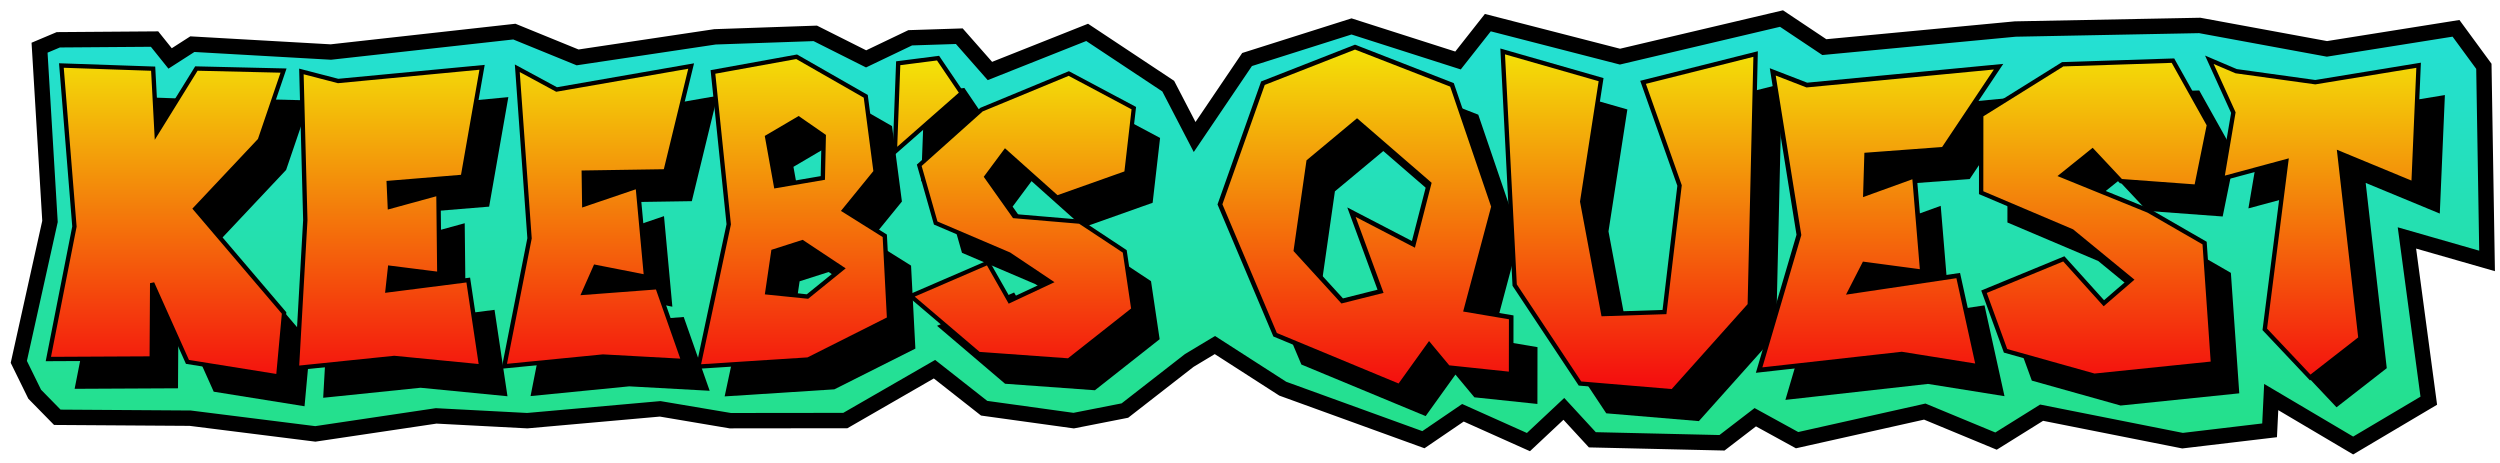 <?xml version="1.0" encoding="UTF-8" standalone="no"?>
<svg
   xmlns:dc="http://purl.org/dc/elements/1.1/"
   xmlns:cc="http://creativecommons.org/ns#"
   xmlns:rdf="http://www.w3.org/1999/02/22-rdf-syntax-ns#"
   xmlns:svg="http://www.w3.org/2000/svg"
   xmlns="http://www.w3.org/2000/svg"
   xmlns:xlink="http://www.w3.org/1999/xlink"
   xmlns:sodipodi="http://sodipodi.sourceforge.net/DTD/sodipodi-0.dtd"
   xmlns:inkscape="http://www.inkscape.org/namespaces/inkscape"
   sodipodi:docname="keebsquest.svg"
   inkscape:version="1.0 (4035a4f, 2020-05-01)"
   id="svg8"
   version="1.1"
   viewBox="0 0 152.42 28.236"
   height="28.236mm"
   width="152.42mm">
  <defs
     id="defs2">
    <linearGradient
       id="linearGradient899"
       inkscape:collect="always">
      <stop
         id="stop895"
         offset="0"
         style="stop-color:#f40e0e;stop-opacity:1" />
      <stop
         id="stop897"
         offset="1"
         style="stop-color:#f3e208;stop-opacity:1" />
    </linearGradient>
    <inkscape:perspective
       id="perspective879"
       inkscape:persp3d-origin="105.00001 : -169.76379 : 1"
       inkscape:vp_z="210.00001 : -120.26378 : 1"
       inkscape:vp_y="0 : 1000 : 0"
       inkscape:vp_x="0 : -120.26378 : 1"
       sodipodi:type="inkscape:persp3d" />
    <linearGradient
       id="linearGradient866-5"
       inkscape:collect="always">
      <stop
         id="stop862"
         offset="0"
         style="stop-color:#24e084;stop-opacity:1;" />
      <stop
         id="stop864"
         offset="1"
         style="stop-color:#24e0db;stop-opacity:1" />
    </linearGradient>
    <linearGradient
       gradientTransform="matrix(3.518,0,0,3.226,26.758,20.211)"
       gradientUnits="userSpaceOnUse"
       y2="13.1"
       x2="116.869"
       y1="46.752"
       x1="116.869"
       id="linearGradient868"
       xlink:href="#linearGradient866-5"
       inkscape:collect="always" />
    <linearGradient
       gradientTransform="matrix(0.906,0,0,0.906,10.18,3.018)"
       gradientUnits="userSpaceOnUse"
       y2="20.668"
       x2="115.881"
       y1="39.913"
       x1="115.881"
       id="linearGradient901"
       xlink:href="#linearGradient899"
       inkscape:collect="always" />
    <linearGradient
       y2="20.668"
       x2="115.881"
       y1="39.913"
       x1="115.881"
       gradientTransform="matrix(0.906,0,0,0.906,10.18,3.018)"
       gradientUnits="userSpaceOnUse"
       id="linearGradient965"
       xlink:href="#linearGradient899"
       inkscape:collect="always" />
    <linearGradient
       gradientUnits="userSpaceOnUse"
       y2="20.119"
       x2="111.31"
       y1="40.529"
       x1="111.31"
       id="linearGradient1061"
       xlink:href="#linearGradient899"
       inkscape:collect="always" />
    <linearGradient
       gradientTransform="scale(3.78)"
       y2="20.119"
       x2="111.31"
       y1="40.529"
       x1="111.31"
       gradientUnits="userSpaceOnUse"
       id="linearGradient1063"
       xlink:href="#linearGradient899"
       inkscape:collect="always" />
    <linearGradient
       gradientTransform="scale(3.78)"
       y2="20.119"
       x2="111.31"
       y1="40.529"
       x1="111.31"
       gradientUnits="userSpaceOnUse"
       id="linearGradient1067"
       xlink:href="#linearGradient899"
       inkscape:collect="always" />
    <linearGradient
       gradientTransform="matrix(1.169,0,0,0.998,-24.798,0.048)"
       y2="20.119"
       x2="111.31"
       y1="40.529"
       x1="111.31"
       gradientUnits="userSpaceOnUse"
       id="linearGradient1070"
       xlink:href="#linearGradient899"
       inkscape:collect="always" />
    <linearGradient
       y2="20.119"
       x2="111.31"
       y1="40.529"
       x1="111.31"
       gradientUnits="userSpaceOnUse"
       id="linearGradient1072"
       xlink:href="#linearGradient899"
       inkscape:collect="always" />
    <linearGradient
       y2="20.119"
       x2="111.31"
       y1="40.529"
       x1="111.31"
       gradientUnits="userSpaceOnUse"
       id="linearGradient1074"
       xlink:href="#linearGradient899"
       inkscape:collect="always" />
    <linearGradient
       y2="20.119"
       x2="111.31"
       y1="40.529"
       x1="111.31"
       gradientUnits="userSpaceOnUse"
       id="linearGradient1076"
       xlink:href="#linearGradient899"
       inkscape:collect="always" />
    <linearGradient
       gradientTransform="translate(0.055,0.818)"
       y2="20.119"
       x2="111.31"
       y1="40.529"
       x1="111.31"
       gradientUnits="userSpaceOnUse"
       id="linearGradient1078"
       xlink:href="#linearGradient899"
       inkscape:collect="always" />
    <linearGradient
       gradientTransform="matrix(1.001,0,0,0.946,0.578,1.977)"
       y2="20.119"
       x2="111.31"
       y1="40.529"
       x1="111.31"
       gradientUnits="userSpaceOnUse"
       id="linearGradient1080"
       xlink:href="#linearGradient899"
       inkscape:collect="always" />
    <linearGradient
       y2="20.119"
       x2="111.31"
       y1="40.529"
       x1="111.31"
       gradientUnits="userSpaceOnUse"
       id="linearGradient1082"
       xlink:href="#linearGradient899"
       inkscape:collect="always" />
    <linearGradient
       y2="20.119"
       x2="111.31"
       y1="40.529"
       x1="111.31"
       gradientUnits="userSpaceOnUse"
       id="linearGradient1084"
       xlink:href="#linearGradient899"
       inkscape:collect="always" />
    <linearGradient
       y2="20.119"
       x2="111.31"
       y1="40.529"
       x1="111.31"
       gradientUnits="userSpaceOnUse"
       id="linearGradient1086"
       xlink:href="#linearGradient899"
       inkscape:collect="always" />
  </defs>
  <sodipodi:namedview
     fit-margin-bottom="0.6"
     fit-margin-right="0.6"
     fit-margin-left="0.6"
     fit-margin-top="0.6"
     lock-margins="true"
     inkscape:window-maximized="0"
     inkscape:window-y="19"
     inkscape:window-x="0"
     inkscape:window-height="1059"
     inkscape:window-width="1918"
     inkscape:snap-global="false"
     inkscape:lockguides="false"
     showgrid="false"
     inkscape:document-rotation="0"
     inkscape:current-layer="layer1"
     inkscape:document-units="mm"
     inkscape:cy="124.65116"
     inkscape:cx="378.87145"
     inkscape:zoom="1.4"
     inkscape:pageshadow="2"
     inkscape:pageopacity="0.0"
     borderopacity="1.0"
     bordercolor="#666666"
     pagecolor="#ffffff"
     id="base" />
  <g
     transform="translate(-32.827,-16.837)"
     id="layer1"
     inkscape:groupmode="layer"
     inkscape:label="Layer 1">
    <path
       transform="scale(0.265)"
       d="m 533.744,67.803 -37.168,8.762 -30.398,-7.822 -6.861,8.709 -24.5,-7.836 -24.033,7.613 -12.062,17.828 -6.074,-11.701 -18.656,-12.371 -22.369,8.885 -7.043,-8.006 -11.293,0.365 -10.146,4.854 -11.695,-5.871 -23.074,0.799 -31.609,4.732 -14.551,-5.934 -42.217,4.699 -31.865,-1.812 -5.119,3.287 -3.578,-4.459 -22.148,0.168 -4.309,1.818 2.4,39.971 -7.174,32.311 3.652,7.438 5.207,5.311 30.572,0.207 28.789,3.615 27.801,-4.143 20.959,1.1 30.58,-2.721 16.131,2.725 26.465,-0.031 20.51,-11.816 11.426,8.979 20.6,2.854 11.783,-2.316 14.803,-11.521 5.902,-3.551 15.617,10.041 32.359,11.734 9.092,-6.195 15.068,6.746 8.15,-7.643 6.555,7.113 29.826,0.689 7.66,-5.881 9.617,5.279 29.375,-6.576 16.396,6.791 10.49,-6.539 32.426,6.439 20.021,-2.379 0.375,-7.658 18.855,11.152 17.396,-10.311 -5.029,-37.447 18.439,5.291 -0.736,-44.775 -6.41,-8.742 -29.691,4.73 -29.268,-5.391 -42.445,0.826 -43.926,4.162 z"
       style="opacity:1;fill:url(#linearGradient868);fill-opacity:1;stroke:#000000;stroke-width:3.538;stroke-miterlimit:4;stroke-dasharray:none;stroke-opacity:1"
       id="rect833" />
    <g
       id="g1053-9"
       style="fill:#000000;fill-opacity:1;stroke:none"
       transform="translate(1.769,1.53)">
      <path
         id="path1011-0"
         d="m 36.403,21.118 5.595,0.193 0.208,3.909 2.427,-3.918 5.314,0.125 -1.445,4.24 -3.937,4.183 5.415,6.356 -0.355,3.87 -5.537,-0.888 -2.15,-4.799 -0.027,4.592 -6.303,0.032 1.59,-8.075 z"
         style="fill:#000000;fill-opacity:1;stroke:none;stroke-width:0.265px;stroke-linecap:butt;stroke-linejoin:miter;stroke-opacity:1" />
      <path
         id="path1013-8"
         d="m 51.036,21.48 0.238,9.061 -0.512,9.018 5.933,-0.611 5.303,0.518 -0.789,-5.269 -4.92,0.628 0.15,-1.373 3.006,0.38 -0.054,-4.915 -2.964,0.812 -0.065,-1.453 4.518,-0.371 1.171,-6.677 -8.776,0.834 z"
         style="fill:#000000;fill-opacity:1;stroke:none;stroke-width:0.265px;stroke-linecap:butt;stroke-linejoin:miter;stroke-opacity:1" />
      <path
         id="path1015-9"
         d="m 64.198,21.285 0.747,10.368 -1.54,7.802 6.016,-0.593 4.904,0.27 -1.582,-4.498 -4.484,0.339 0.698,-1.576 3.093,0.609 -0.51,-5.521 -3.26,1.108 -0.029,-1.944 4.985,-0.077 1.561,-6.422 -8.204,1.431 z"
         style="fill:#000000;fill-opacity:1;stroke:none;stroke-width:0.265px;stroke-linecap:butt;stroke-linejoin:miter;stroke-opacity:1"
         sodipodi:nodetypes="cccccccccccccccc" />
      <path
         id="path1017-8"
         style="fill:#000000;fill-opacity:1;stroke:none;stroke-width:1px;stroke-linecap:butt;stroke-linejoin:miter;stroke-opacity:1"
         d="m 306.529,77.678 -19.256,3.492 3.629,35.055 -6.984,32.736 25.242,-1.625 18.639,-9.371 -0.994,-19.094 -9.342,-5.852 7.238,-8.893 -2.275,-17.348 z m 0.441,14.221 5.793,4.02 -0.211,9.641 -10.775,1.846 -2.029,-11.262 z m 0.867,28.445 9.131,6.059 -7.949,6.441 -9.24,-0.943 1.385,-9.424 z"
         transform="scale(0.265)" />
      <path
         id="path1023-8"
         d="m 87.422,20.98 2.429,-0.312 1.443,2.13 -4.076,3.579 z"
         style="fill:#000000;fill-opacity:1;stroke:none;stroke-width:0.265px;stroke-linecap:butt;stroke-linejoin:miter;stroke-opacity:1" />
      <path
         id="path1025-0"
         d="m 101.786,23.717 -0.454,3.953 -4.226,1.5 -3.157,-2.819 -1.154,1.554 1.698,2.396 4.004,0.339 2.736,1.809 0.526,3.539 -3.947,3.112 -5.477,-0.396 -4.147,-3.532 4.699,-2.031 1.324,2.331 2.481,-1.163 -2.506,-1.677 -4.478,-1.911 -1.003,-3.52 3.797,-3.394 5.321,-2.201 z"
         style="fill:#000000;fill-opacity:1;stroke:none;stroke-width:0.257px;stroke-linecap:butt;stroke-linejoin:miter;stroke-opacity:1"
         sodipodi:nodetypes="ccccccccccccccccccccc" />
      <path
         id="path1027-3"
         style="fill:#000000;fill-opacity:1;stroke:none;stroke-width:1.05px;stroke-linecap:butt;stroke-linejoin:miter;stroke-opacity:1"
         d="m 434.99,75.459 -21.182,8.299 -9.889,27.879 12.688,29.994 28.59,11.863 6.855,-9.553 4.354,5.232 14.502,1.529 0.019,-13.072 -10.404,-1.76 6.332,-23.727 -9.555,-27.998 z m 0.463,17.053 16.576,14.346 -3.6,13.98 -14.256,-7.406 6.693,18.205 -8.824,2.219 -10.648,-11.656 2.926,-20.416 z"
         transform="scale(0.265)" />
      <path
         id="path1031-7"
         d="m 124.275,20.259 6,1.721 -1.151,7.434 1.286,6.857 3.73,-0.122 0.919,-7.715 -2.225,-6.291 6.862,-1.725 -0.356,15.301 -4.705,5.262 -5.647,-0.475 -3.982,-6.001 z"
         style="fill:#000000;fill-opacity:1;stroke:none;stroke-width:0.265px;stroke-linecap:butt;stroke-linejoin:miter;stroke-opacity:1" />
      <path
         id="path1033-0"
         d="m 140.741,21.506 1.595,9.939 -2.426,8.242 8.693,-0.973 4.665,0.747 -1.219,-5.537 -6.588,0.982 0.859,-1.678 3.546,0.473 -0.486,-5.845 -2.985,1.08 0.072,-2.364 4.68,-0.348 3.362,-5.034 -11.69,1.12 z"
         style="fill:#000000;fill-opacity:1;stroke:none;stroke-width:0.286px;stroke-linecap:butt;stroke-linejoin:miter;stroke-opacity:1" />
      <path
         id="path1035-6"
         d="m 165.141,20.821 2.194,3.919 -0.765,3.766 -4.602,-0.34 -1.735,-1.852 -1.874,1.506 5.282,2.146 3.429,1.977 0.512,7.344 -7.234,0.745 -5.414,-1.52 -1.314,-3.602 4.866,-2.004 2.44,2.705 1.662,-1.434 -3.604,-2.956 -5.538,-2.35 0.005,-4.73 4.968,-3.099 z"
         style="fill:#000000;fill-opacity:1;stroke:none;stroke-width:0.265px;stroke-linecap:butt;stroke-linejoin:miter;stroke-opacity:1"
         sodipodi:nodetypes="cccccccccccccccccccc" />
      <path
         id="path1037-9"
         d="m 168.993,21.464 4.825,0.671 6.3,-1.033 -0.311,7.226 -4.518,-1.869 1.285,11.295 -3.063,2.385 -2.772,-2.936 1.309,-10.246 -3.909,1.055 0.684,-4.022 -1.463,-3.222 z"
         style="fill:#000000;fill-opacity:1;stroke:none;stroke-width:0.265px;stroke-linecap:butt;stroke-linejoin:miter;stroke-opacity:1" />
    </g>
    <g
       transform="translate(0.167,-0.287)"
       style="fill:url(#linearGradient1061);fill-opacity:1"
       id="g1053">
      <path
         style="fill:url(#linearGradient1072);fill-opacity:1;stroke:#000000;stroke-width:0.265px;stroke-linecap:butt;stroke-linejoin:miter;stroke-opacity:1"
         d="m 36.403,21.118 5.595,0.193 0.208,3.909 2.427,-3.918 5.314,0.125 -1.445,4.24 -3.937,4.183 5.415,6.356 -0.355,3.87 -5.537,-0.888 -2.15,-4.799 -0.027,4.592 -6.303,0.032 1.59,-8.075 z"
         id="path1011" />
      <path
         style="fill:url(#linearGradient1074);fill-opacity:1;stroke:#000000;stroke-width:0.265px;stroke-linecap:butt;stroke-linejoin:miter;stroke-opacity:1"
         d="m 51.036,21.48 0.238,9.061 -0.512,9.018 5.933,-0.611 5.303,0.518 -0.789,-5.269 -4.92,0.628 0.15,-1.373 3.006,0.38 -0.054,-4.915 -2.964,0.812 -0.065,-1.453 4.518,-0.371 1.171,-6.677 -8.776,0.834 z"
         id="path1013" />
      <path
         sodipodi:nodetypes="cccccccccccccccc"
         style="fill:url(#linearGradient1076);fill-opacity:1;stroke:#000000;stroke-width:0.265px;stroke-linecap:butt;stroke-linejoin:miter;stroke-opacity:1"
         d="m 64.198,21.285 0.747,10.368 -1.54,7.802 6.016,-0.593 4.904,0.27 -1.582,-4.498 -4.484,0.339 0.698,-1.576 3.093,0.609 -0.51,-5.521 -3.26,1.108 -0.029,-1.944 4.985,-0.077 1.561,-6.422 -8.204,1.431 z"
         id="path1015" />
      <path
         transform="scale(0.265)"
         d="m 306.529,77.678 -19.256,3.492 3.629,35.055 -6.984,32.736 25.242,-1.625 18.639,-9.371 -0.994,-19.094 -9.342,-5.852 7.238,-8.893 -2.275,-17.348 z m 0.441,14.221 5.793,4.02 -0.211,9.641 -10.775,1.846 -2.029,-11.262 z m 0.867,28.445 9.131,6.059 -7.949,6.441 -9.24,-0.943 1.385,-9.424 z"
         style="fill:url(#linearGradient1063);fill-opacity:1;stroke:#000000;stroke-width:1px;stroke-linecap:butt;stroke-linejoin:miter;stroke-opacity:1"
         id="path1017" />
      <path
         style="fill:url(#linearGradient1078);fill-opacity:1;stroke:#000000;stroke-width:0.265px;stroke-linecap:butt;stroke-linejoin:miter;stroke-opacity:1"
         d="m 87.422,20.98 2.429,-0.312 1.443,2.13 -4.076,3.579 z"
         id="path1023" />
      <path
         sodipodi:nodetypes="ccccccccccccccccccccc"
         style="fill:url(#linearGradient1080);fill-opacity:1;stroke:#000000;stroke-width:0.257px;stroke-linecap:butt;stroke-linejoin:miter;stroke-opacity:1"
         d="m 101.786,23.717 -0.454,3.953 -4.226,1.5 -3.157,-2.819 -1.154,1.554 1.698,2.396 4.004,0.339 2.736,1.809 0.526,3.539 -3.947,3.112 -5.477,-0.396 -4.147,-3.532 4.699,-2.031 1.324,2.331 2.481,-1.163 -2.506,-1.677 -4.478,-1.911 -1.003,-3.52 3.797,-3.394 5.321,-2.201 z"
         id="path1025" />
      <path
         transform="scale(0.265)"
         d="m 434.99,75.459 -21.182,8.299 -9.889,27.879 12.688,29.994 28.59,11.863 6.855,-9.553 4.354,5.232 14.502,1.529 0.019,-13.072 -10.404,-1.76 6.332,-23.727 -9.555,-27.998 z m 0.463,17.053 16.576,14.346 -3.6,13.98 -14.256,-7.406 6.693,18.205 -8.824,2.219 -10.648,-11.656 2.926,-20.416 z"
         style="fill:url(#linearGradient1067);fill-opacity:1;stroke:#000000;stroke-width:1.05px;stroke-linecap:butt;stroke-linejoin:miter;stroke-opacity:1"
         id="path1027" />
      <path
         style="fill:url(#linearGradient1082);fill-opacity:1;stroke:#000000;stroke-width:0.265px;stroke-linecap:butt;stroke-linejoin:miter;stroke-opacity:1"
         d="m 124.275,20.259 6,1.721 -1.151,7.434 1.286,6.857 3.73,-0.122 0.919,-7.715 -2.225,-6.291 6.862,-1.725 -0.356,15.301 -4.705,5.262 -5.647,-0.475 -3.982,-6.001 z"
         id="path1031" />
      <path
         style="fill:url(#linearGradient1070);fill-opacity:1;stroke:#000000;stroke-width:0.286px;stroke-linecap:butt;stroke-linejoin:miter;stroke-opacity:1"
         d="m 140.741,21.506 1.595,9.939 -2.426,8.242 8.693,-0.973 4.665,0.747 -1.219,-5.537 -6.588,0.982 0.859,-1.678 3.546,0.473 -0.486,-5.845 -2.985,1.08 0.072,-2.364 4.68,-0.348 3.362,-5.034 -11.69,1.12 z"
         id="path1033" />
      <path
         sodipodi:nodetypes="cccccccccccccccccccc"
         style="fill:url(#linearGradient1084);fill-opacity:1;stroke:#000000;stroke-width:0.265px;stroke-linecap:butt;stroke-linejoin:miter;stroke-opacity:1"
         d="m 165.141,20.821 2.194,3.919 -0.765,3.766 -4.602,-0.34 -1.735,-1.852 -1.874,1.506 5.282,2.146 3.429,1.977 0.512,7.344 -7.234,0.745 -5.414,-1.52 -1.314,-3.602 4.866,-2.004 2.44,2.705 1.662,-1.434 -3.604,-2.956 -5.538,-2.35 0.005,-4.73 4.968,-3.099 z"
         id="path1035" />
      <path
         style="fill:url(#linearGradient1086);fill-opacity:1;stroke:#000000;stroke-width:0.265px;stroke-linecap:butt;stroke-linejoin:miter;stroke-opacity:1"
         d="m 168.993,21.464 4.825,0.671 6.3,-1.033 -0.311,7.226 -4.518,-1.869 1.285,11.295 -3.063,2.385 -2.772,-2.936 1.309,-10.246 -3.909,1.055 0.684,-4.022 -1.463,-3.222 z"
         id="path1037" />
    </g>
  </g>
</svg>
